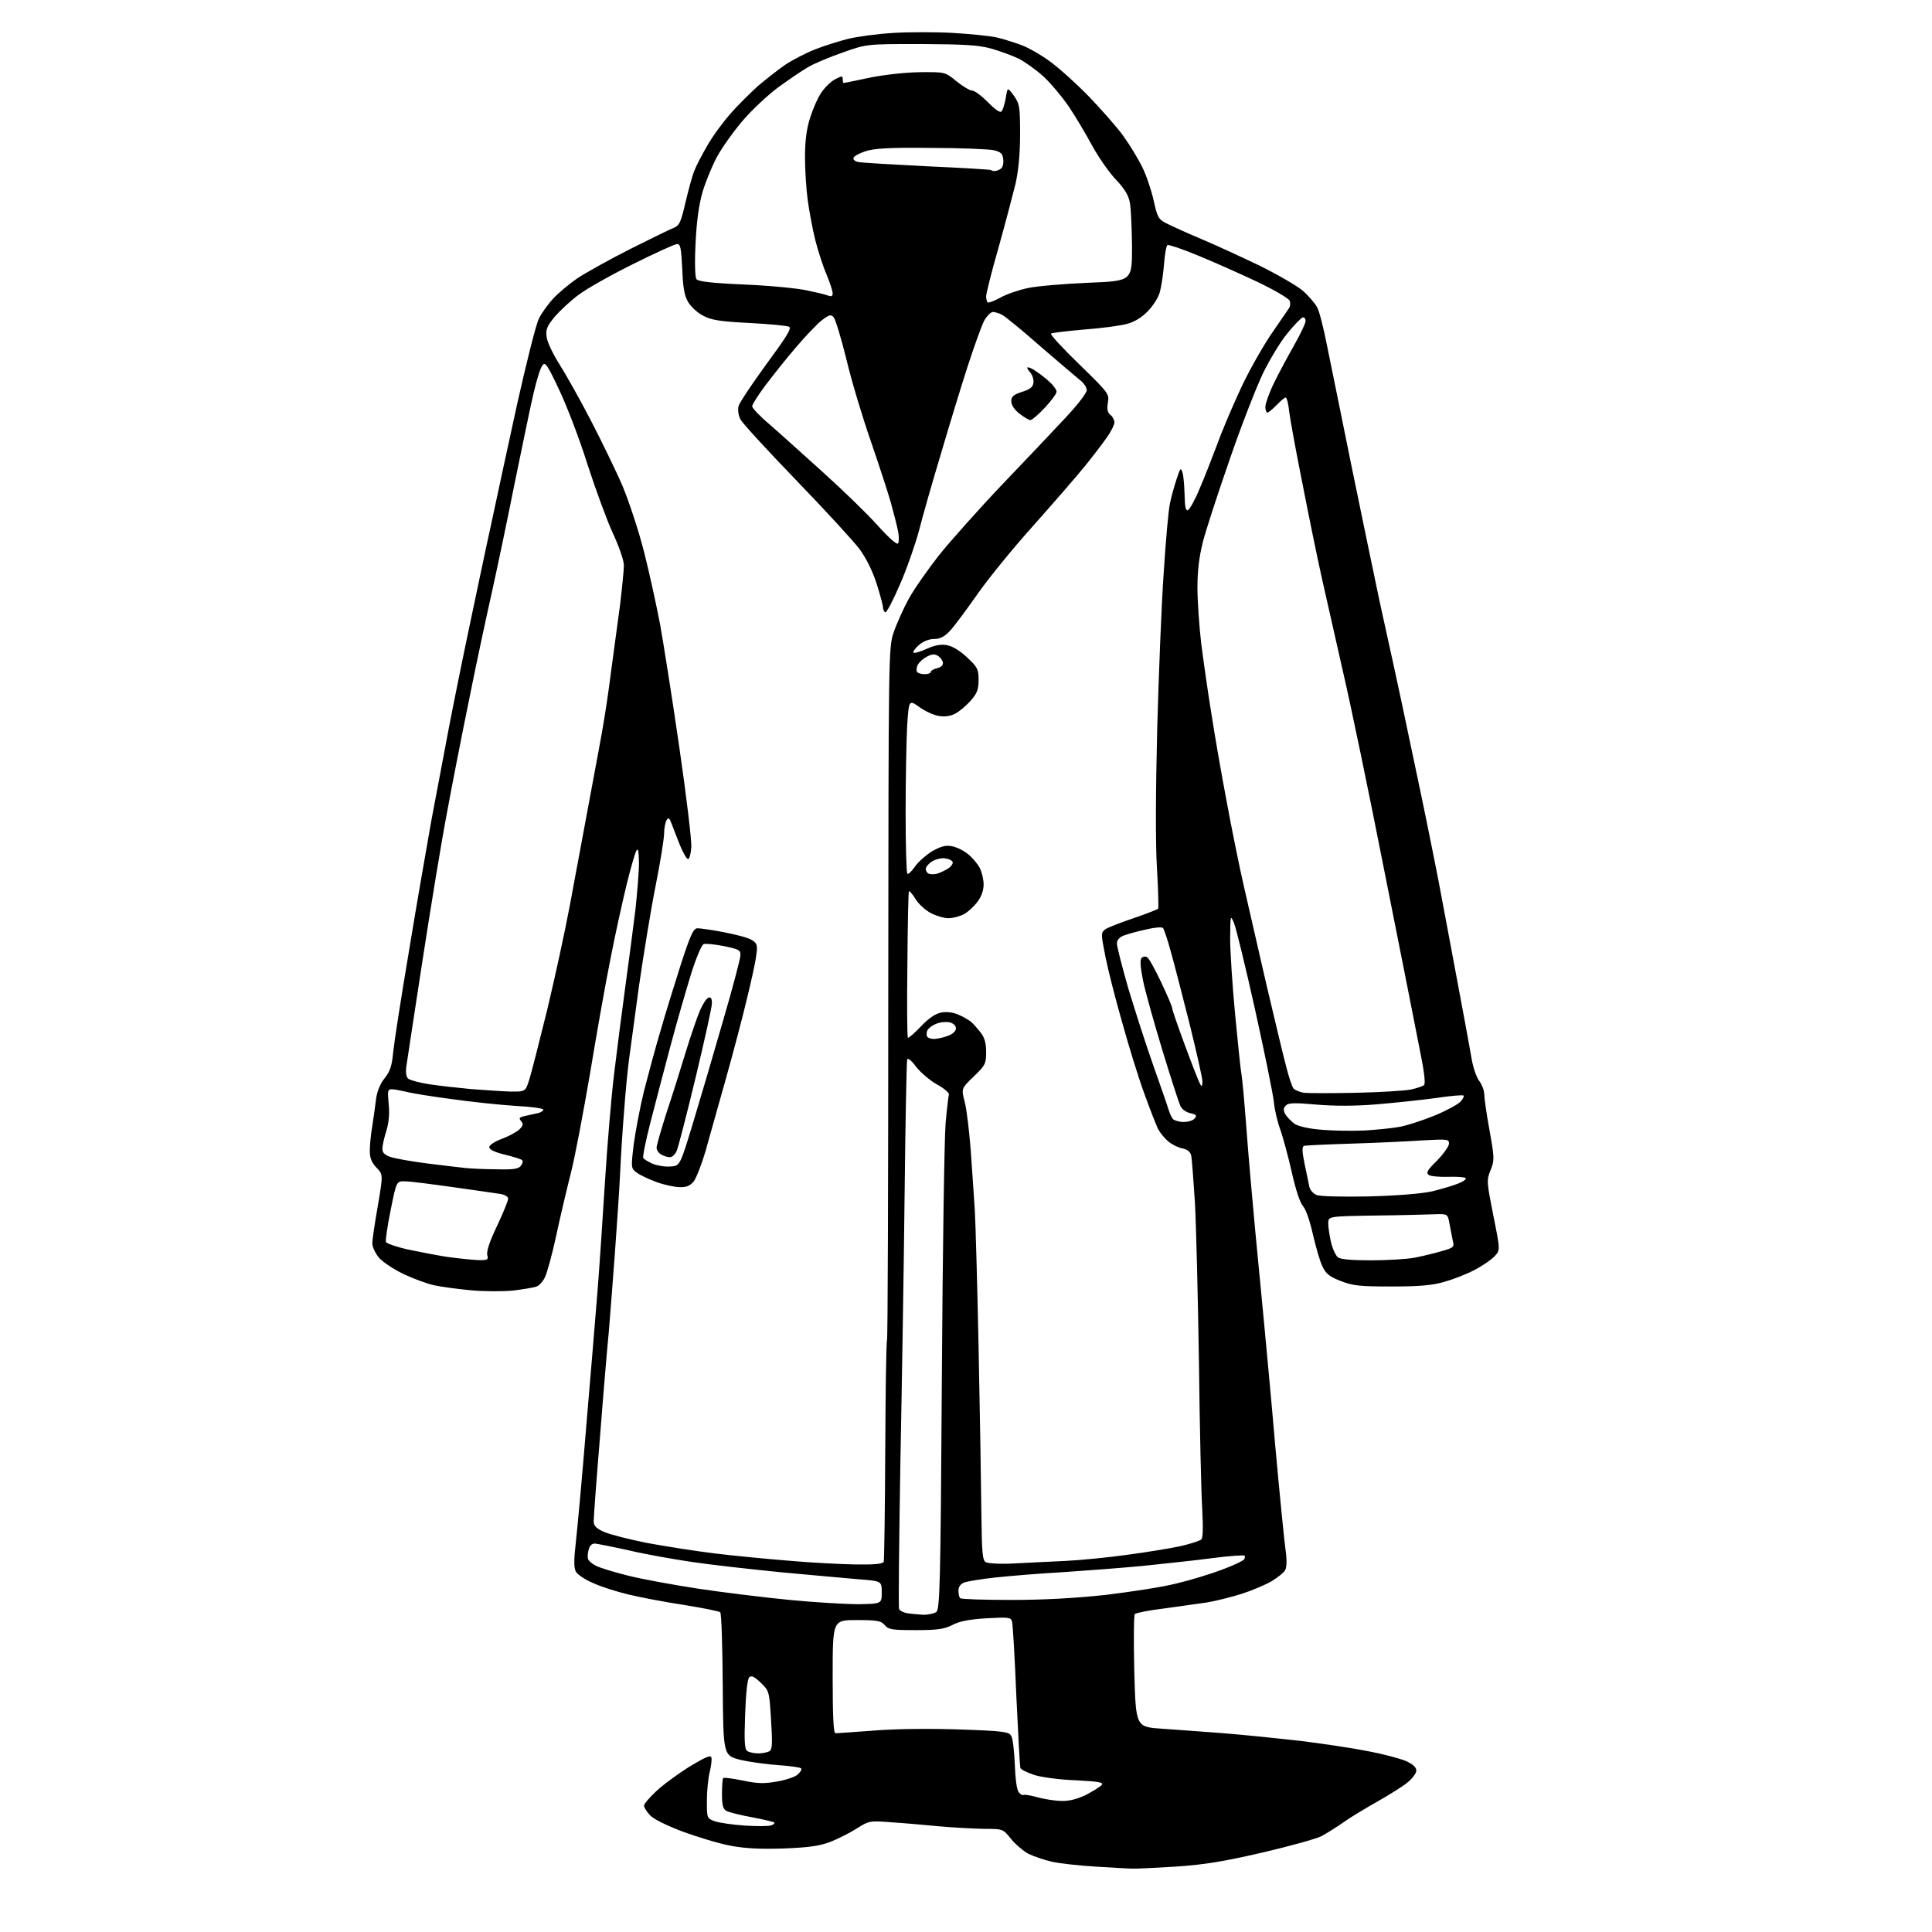 <?xml version="1.0" encoding="UTF-8" standalone="no"?>
<svg 
  version="1.1" 
  xmlns="http://www.w3.org/2000/svg" 
  xmlns:xlink="http://www.w3.org/1999/xlink" 
  xmlns:svg="http://www.w3.org/2000/svg"
  xmlns:rdf="http://www.w3.org/1999/02/22-rdf-syntax-ns#"
  xmlns:cc="http://creativecommons.org/ns#"
  xmlns:dc="http://purl.org/dc/elements/1.1/"
  viewBox="0 0 768 768"
  width="768"
  height="768"
>
<style>svg {background-color: white; }</style>"
<path stroke="none" fill="black" fill-rule="evenodd" d="M450.0,742.8C448.6,742.8 442.0,742.4 435.4,742.0C428.7,741.6 420.8,740.7 417.9,740.0C414.9,739.3 410.8,737.9 408.8,736.9C406.8,735.8 403.7,733.2 401.9,731.0C398.7,727.0 398.7,727.0 391.1,727.0C386.9,726.9 379.0,726.5 373.5,726.0C368.0,725.5 359.4,724.7 354.5,724.4C345.6,723.7 345.4,723.8 340.5,726.9C337.8,728.6 333.1,731.0 330.0,732.2C325.7,733.8 321.7,734.4 311.5,734.8C302.3,735.1 296.1,734.8 290.4,733.7C286.0,732.9 277.4,730.3 271.4,728.1C264.6,725.5 259.7,723.1 258.2,721.4C257.0,720.0 256.0,718.4 256.0,717.8C256.0,717.1 258.1,714.6 260.8,712.1C263.4,709.6 269.4,705.2 274.0,702.3C280.5,698.4 282.6,697.5 282.8,698.7C283.0,699.5 282.7,702.2 282.1,704.5C281.5,706.9 281.0,712.0 281.0,715.8C281.0,722.8 281.0,722.8 284.2,724.0C286.0,724.6 291.4,725.4 296.2,725.7C300.9,726.0 305.6,726.0 306.6,725.6C307.5,725.3 308.1,724.7 307.8,724.5C307.6,724.2 303.6,723.3 299.0,722.4C294.4,721.6 289.8,720.4 288.8,719.9C287.4,719.1 287.0,717.7 287.0,713.1C287.0,709.9 287.2,707.1 287.5,706.8C287.8,706.5 291.3,707.0 295.3,707.8C301.0,709.0 303.8,709.1 308.8,708.2C312.3,707.6 316.0,706.4 317.1,705.4C318.1,704.5 318.8,703.4 318.5,703.0C318.3,702.6 314.3,702.0 309.8,701.7C305.2,701.4 298.4,700.5 294.5,699.6C287.5,697.9 287.5,697.9 287.3,669.8C287.2,654.4 286.8,641.4 286.3,640.9C285.9,640.5 279.4,639.2 272.0,638.0C264.6,636.9 254.7,635.0 250.1,633.9C245.4,632.8 239.0,630.8 235.8,629.3C232.5,627.9 229.4,625.8 228.9,624.7C228.1,623.4 228.1,619.9 228.9,613.1C229.5,607.8 231.4,587.3 233.0,567.5C234.7,547.7 236.7,523.4 237.5,513.5C238.3,503.6 239.6,483.8 240.5,469.5C241.4,455.2 243.0,436.1 244.1,427.0C245.2,417.9 247.2,402.2 248.6,392.0C250.0,381.8 251.8,368.1 252.6,361.5C253.3,354.9 254.0,346.6 254.0,343.0C253.9,338.4 253.7,337.0 253.0,338.1C252.4,339.1 250.7,345.1 249.1,351.6C247.5,358.2 244.5,371.6 242.6,381.5C240.6,391.4 237.0,411.9 234.5,427.0C231.9,442.1 228.6,459.7 227.0,466.0C225.4,472.3 222.7,483.7 221.1,491.2C219.5,498.7 217.4,506.2 216.6,507.8C215.8,509.4 214.3,511.1 213.3,511.4C212.3,511.8 208.2,512.5 204.1,513.0C200.0,513.4 192.4,513.4 187.1,512.9C181.8,512.4 175.2,511.5 172.5,510.9C169.8,510.3 164.3,508.3 160.3,506.4C156.4,504.5 152.0,501.6 150.6,499.9C149.2,498.2 148.0,495.7 148.0,494.2C148.0,492.8 149.0,486.1 150.2,479.3C152.3,466.9 152.3,466.9 149.7,464.2C147.7,462.1 147.0,460.3 147.0,457.5C147.0,455.4 147.4,450.9 148.0,447.6C148.5,444.2 149.2,439.4 149.5,436.8C149.9,433.9 151.1,430.8 152.9,428.6C155.1,425.8 155.8,423.7 156.3,418.2C156.7,414.3 159.5,396.2 162.6,377.9C165.6,359.5 169.7,336.2 171.5,326.0C173.4,315.8 176.5,299.4 178.4,289.5C180.3,279.6 183.9,261.8 186.4,250.0C188.9,238.2 192.7,219.9 195.0,209.5C197.2,199.1 202.0,177.0 205.6,160.5C209.3,144.0 213.1,128.8 214.2,126.7C215.2,124.6 217.7,121.1 219.8,118.8C221.8,116.6 226.1,113.0 229.4,110.7C232.7,108.5 242.2,103.2 250.5,99.0C258.7,94.9 266.6,91.0 268.0,90.5C270.1,89.6 270.7,88.2 272.5,80.4C273.7,75.4 275.2,69.8 276.0,67.9C276.7,66.0 279.0,61.6 281.1,58.0C283.1,54.4 287.2,48.8 290.2,45.4C293.1,42.0 298.2,37.0 301.4,34.1C304.7,31.3 309.7,27.4 312.5,25.5C315.3,23.7 320.5,21.0 324.1,19.6C327.6,18.2 333.4,16.4 336.9,15.5C340.4,14.6 348.5,13.5 354.9,13.1C361.3,12.7 372.1,12.7 379.0,13.1C385.9,13.5 393.6,14.3 396.3,14.9C398.9,15.5 403.2,16.9 406.0,17.9C408.7,18.9 413.8,21.8 417.2,24.3C420.7,26.8 427.6,33.0 432.6,38.1C437.6,43.3 443.9,50.4 446.5,54.0C449.1,57.6 452.5,63.2 454.1,66.5C455.7,69.7 457.7,75.7 458.6,79.7C460.1,86.5 460.5,87.2 463.9,88.9C465.9,89.9 472.0,92.7 477.5,95.0C483.0,97.3 493.4,102.1 500.5,105.5C507.6,109.0 515.4,113.5 517.8,115.5C520.1,117.5 522.7,120.5 523.6,122.2C524.5,123.8 526.2,130.7 527.5,137.3C528.9,144.0 533.3,165.9 537.4,186.0C541.5,206.1 546.5,229.9 548.4,239.0C550.4,248.1 552.9,259.6 554.0,264.5C555.1,269.4 558.9,287.2 562.4,304.0C566.0,320.8 570.2,341.7 571.9,350.5C573.6,359.3 576.9,377.3 579.4,390.5C581.9,403.7 584.4,417.4 585.0,420.9C585.6,424.5 587.0,428.5 588.1,429.8C589.1,431.2 590.0,433.4 590.0,434.9C590.0,436.3 590.9,442.8 592.1,449.3C594.1,460.4 594.1,461.3 592.5,465.2C590.9,469.2 591.0,469.9 593.6,483.1C596.4,497.0 596.4,497.0 594.1,499.4C592.9,500.7 589.3,503.2 586.2,504.8C583.0,506.5 577.6,508.6 574.0,509.6C569.1,511.0 563.9,511.4 553.0,511.4C540.4,511.4 537.8,511.1 532.9,509.2C528.5,507.5 527.0,506.3 525.7,503.4C524.7,501.5 523.1,495.8 521.9,490.7C520.7,485.3 519.1,480.7 518.0,479.5C516.8,478.2 515.1,473.1 513.5,466.0C512.1,459.7 510.0,452.1 509.0,449.2C507.9,446.3 506.7,441.4 506.4,438.2C506.1,435.1 502.7,418.5 498.9,401.3C495.1,384.2 491.3,368.7 490.5,366.8C489.1,363.6 489.1,363.8 489.0,373.0C489.0,378.2 489.9,391.9 491.0,403.5C492.1,415.1 493.2,425.6 493.5,427.0C493.8,428.4 494.7,438.3 495.5,449.0C496.3,459.7 497.9,477.9 499.0,489.5C500.1,501.1 501.7,517.5 502.5,526.0C503.3,534.5 505.4,556.8 507.0,575.5C508.7,594.2 510.5,612.4 511.0,615.9C511.6,619.9 511.5,623.0 510.9,624.1C510.4,625.1 507.9,627.1 505.4,628.6C503.0,630.0 497.6,632.3 493.5,633.6C489.4,634.9 483.3,636.4 479.8,637.0C476.3,637.5 468.6,638.6 462.7,639.4C456.7,640.1 451.5,641.2 451.1,641.6C450.7,642.1 450.6,652.4 450.9,664.5C451.5,686.5 451.5,686.5 462.0,687.2C467.8,687.6 478.8,688.4 486.5,689.0C494.2,689.6 507.8,691.0 516.7,692.0C525.6,693.1 537.7,694.9 543.7,696.1C549.6,697.2 556.4,699.0 558.8,700.0C561.7,701.3 563.0,702.5 563.0,703.9C563.0,704.9 561.3,707.2 559.2,708.8C557.2,710.4 551.7,713.8 547.1,716.4C542.5,719.0 536.5,722.6 533.9,724.5C531.3,726.3 527.4,728.8 525.3,729.9C523.1,731.0 512.6,733.9 501.9,736.4C486.7,739.9 479.2,741.2 467.5,742.0C459.2,742.5 451.4,742.9 450.0,742.8zM422.1,715.9C425.1,716.0 428.3,715.1 431.7,713.5C434.5,712.0 437.3,710.3 437.9,709.6C438.8,708.5 437.0,708.2 427.8,707.7C421.5,707.5 414.1,706.5 411.2,705.6C408.3,704.6 405.7,703.4 405.6,702.7C405.4,702.0 404.7,689.1 404.0,674.0C403.4,658.9 402.6,645.6 402.3,644.6C401.8,642.9 401.0,642.8 392.1,643.3C385.3,643.7 381.3,644.5 378.5,646.0C375.3,647.6 372.7,648.0 364.0,648.0C354.7,648.0 353.2,647.8 351.7,646.0C350.2,644.3 348.8,644.0 340.5,644.0C331.0,644.0 331.0,644.0 331.0,666.5C331.0,681.7 331.3,689.0 332.1,689.0C332.6,689.0 339.7,688.5 347.8,687.9C356.8,687.2 370.0,687.1 381.8,687.5C399.0,688.1 401.2,688.4 402.0,690.1C402.6,691.1 403.2,696.2 403.4,701.4C403.6,707.1 404.2,711.6 405.0,712.5C405.7,713.3 406.5,713.8 406.9,713.5C407.3,713.3 409.8,713.7 412.6,714.5C415.3,715.2 419.5,715.9 422.1,715.9zM301.5,697.0C303.1,697.0 305.1,696.6 305.9,696.1C307.0,695.4 307.1,693.0 306.5,683.7C305.8,672.3 305.8,672.2 302.4,668.9C299.8,666.4 298.7,665.9 297.8,666.8C297.1,667.5 296.5,673.1 296.2,681.6C295.8,692.5 296.0,695.4 297.1,696.1C297.9,696.6 299.9,697.0 301.5,697.0zM367.1,641.9C369.0,641.9 371.3,641.4 372.2,640.8C373.6,639.6 373.9,630.0 374.4,548.0C374.7,497.7 375.4,452.0 375.9,446.4C376.4,440.9 377.0,435.8 377.2,435.1C377.4,434.4 375.2,432.6 372.5,431.1C369.8,429.6 366.0,426.4 364.2,424.1C362.3,421.5 360.8,420.4 360.6,421.2C360.4,421.9 359.9,445.9 359.6,474.5C359.3,503.1 358.5,551.6 357.9,582.4C357.4,613.1 357.1,638.8 357.4,639.6C357.7,640.3 359.1,641.0 360.7,641.3C362.2,641.5 365.1,641.8 367.1,641.9zM341.5,637.7C350.5,637.5 350.5,637.5 350.5,633.0C350.5,628.5 350.5,628.5 341.5,627.8C336.6,627.4 322.6,626.1 310.5,625.0C298.4,623.8 282.4,622.0 275.0,620.9C267.6,619.8 256.3,617.8 250.0,616.3C243.7,614.9 237.6,613.7 236.6,613.6C235.3,613.5 234.4,614.4 234.0,616.0C233.6,617.4 233.5,619.1 233.8,619.8C234.0,620.5 235.4,621.7 236.9,622.4C238.3,623.2 244.0,624.9 249.5,626.3C255.0,627.7 267.6,630.0 277.4,631.5C287.3,633.0 303.7,635.0 313.9,636.0C324.1,637.0 336.6,637.7 341.5,637.7zM401.9,636.0C415.0,636.0 427.4,635.3 439.5,634.0C449.4,632.8 462.0,630.9 467.5,629.5C473.0,628.2 481.2,625.7 485.7,624.0C490.3,622.3 494.3,620.4 494.6,619.8C494.9,619.3 495.0,618.6 494.7,618.4C494.4,618.1 488.6,618.5 481.8,619.4C475.1,620.3 462.5,621.6 454.0,622.5C445.5,623.3 431.1,624.4 422.0,625.0C412.9,625.5 401.0,626.5 395.5,627.1C390.0,627.7 384.5,628.6 383.2,629.1C381.8,629.7 381.0,630.8 381.0,632.3C381.0,633.6 381.3,635.0 381.7,635.3C382.0,635.7 391.1,636.0 401.9,636.0zM340.1,621.9C347.8,622.0 350.9,621.7 351.3,620.8C351.5,620.1 351.8,600.2 351.9,576.5C352.0,552.9 352.3,533.3 352.6,532.8C352.9,532.4 353.1,470.3 353.1,394.8C353.2,260.4 353.2,257.4 355.2,251.5C356.3,248.2 359.0,242.2 361.2,238.1C363.4,234.1 368.9,226.3 373.2,220.8C377.6,215.3 388.9,202.6 398.4,192.6C407.9,182.7 419.3,170.6 423.8,165.8C428.3,161.0 432.0,156.2 432.0,155.1C432.0,154.0 430.8,152.2 429.2,151.0C427.7,149.8 420.7,143.8 413.6,137.7C406.6,131.5 399.8,126.0 398.6,125.3C397.5,124.6 395.7,124.1 394.8,124.0C393.8,124.0 392.3,125.6 391.1,127.7C390.1,129.8 387.2,137.8 384.7,145.5C382.2,153.2 377.4,168.9 374.0,180.5C370.5,192.1 366.6,205.8 365.3,211.0C363.9,216.2 360.6,225.8 357.8,232.2C355.0,238.7 352.4,243.7 351.9,243.4C351.4,243.1 351.0,242.3 351.0,241.5C351.0,240.7 349.9,236.5 348.5,232.1C346.9,227.1 344.4,222.0 341.7,218.3C339.3,215.1 328.0,202.8 316.6,191.0C305.2,179.2 295.2,168.3 294.4,166.8C293.5,165.1 293.2,163.0 293.6,161.4C294.0,160.0 299.0,152.5 304.7,144.7C312.5,134.1 314.8,130.5 313.7,129.9C313.0,129.5 305.9,128.8 298.1,128.4C286.5,127.8 283.0,127.3 279.7,125.6C277.3,124.4 274.7,122.0 273.5,120.0C272.0,117.4 271.5,114.2 271.2,106.8C270.8,98.7 270.5,97.0 269.2,97.0C268.3,97.0 260.4,100.6 251.6,105.0C242.7,109.4 233.0,114.9 230.0,117.2C227.0,119.4 222.8,123.3 220.6,125.8C217.4,129.7 216.9,130.9 217.3,134.0C217.5,135.9 219.8,140.7 222.2,144.5C224.7,148.4 230.4,158.5 234.8,167.0C239.2,175.5 245.0,187.4 247.6,193.5C250.1,199.6 254.0,211.3 256.1,219.7C258.2,228.0 261.0,240.9 262.4,248.2C263.7,255.5 267.2,277.4 270.0,296.8C272.8,316.1 275.0,334.1 274.8,336.8C274.6,339.4 274.1,341.5 273.5,341.5C273.0,341.5 271.5,339.0 270.3,336.0C269.1,333.0 267.6,329.1 267.0,327.5C266.1,325.1 265.7,324.8 265.0,326.0C264.5,326.8 264.0,329.2 264.0,331.2C264.0,333.3 262.5,342.7 260.6,352.2C258.7,361.7 255.8,379.6 254.0,392.0C252.3,404.4 250.5,417.6 250.0,421.5C249.5,425.4 248.6,434.4 248.1,441.5C247.5,448.6 246.8,459.9 246.5,466.5C246.2,473.1 245.2,487.5 244.4,498.5C243.6,509.5 242.5,523.5 242.0,529.5C241.4,535.5 239.8,554.4 238.5,571.3C237.1,588.2 236.0,603.2 236.0,604.6C236.0,606.6 236.9,607.5 240.2,609.0C242.6,610.0 250.3,612.0 257.5,613.4C264.6,614.7 276.6,616.6 284.0,617.5C291.4,618.4 304.7,619.7 313.5,620.4C322.3,621.2 334.3,621.8 340.1,621.9zM403.0,621.5C408.2,621.2 417.4,620.8 423.5,620.5C429.5,620.2 440.8,619.1 448.5,618.0C456.2,617.0 465.6,615.4 469.4,614.6C473.2,613.7 476.9,612.5 477.5,612.0C478.2,611.4 478.3,607.5 477.9,599.8C477.5,593.6 476.9,567.4 476.6,541.5C476.2,515.6 475.5,487.1 475.0,478.0C474.4,468.9 473.8,460.5 473.5,459.3C473.2,457.9 472.0,456.9 470.0,456.5C468.4,456.2 465.9,455.0 464.5,453.8C463.1,452.7 461.2,450.4 460.3,448.7C459.5,447.0 457.0,440.6 454.8,434.5C452.6,428.5 448.7,415.9 446.1,406.5C443.4,397.1 440.4,385.3 439.4,380.2C437.6,371.0 437.6,370.8 439.4,369.4C440.4,368.7 445.5,366.7 450.6,365.0C455.8,363.2 460.2,361.5 460.4,361.2C460.6,360.8 460.4,353.5 459.9,345.0C459.3,335.4 459.4,314.3 460.0,290.0C460.6,268.3 461.7,240.2 462.6,227.5C463.4,214.8 464.5,202.5 465.1,200.0C465.6,197.5 466.8,193.2 467.7,190.5C469.2,185.9 469.4,185.7 470.1,188.0C470.5,189.4 470.8,193.3 470.9,196.8C471.0,201.4 471.3,203.1 472.2,202.8C472.9,202.5 475.0,198.8 476.8,194.4C478.7,190.1 481.7,182.3 483.6,177.3C485.4,172.2 489.5,162.5 492.6,155.8C495.6,149.0 501.2,139.1 504.8,133.6C508.5,128.2 511.9,123.2 512.4,122.5C512.9,121.8 513.0,120.5 512.7,119.6C512.3,118.6 506.3,115.1 499.3,111.8C492.3,108.5 481.7,103.8 475.8,101.4C469.8,98.9 464.6,97.2 464.1,97.4C463.6,97.7 463.0,101.2 462.7,105.2C462.4,109.2 461.6,114.2 461.0,116.3C460.4,118.4 458.2,121.8 456.1,123.9C453.6,126.4 450.7,128.1 447.8,128.8C445.2,129.5 437.7,130.5 430.9,131.0C424.1,131.6 418.2,132.3 417.8,132.6C417.3,132.9 422.4,138.4 429.0,144.8C440.7,156.2 441.0,156.6 440.4,160.0C440.0,162.6 440.2,164.0 441.4,164.9C442.3,165.6 443.0,167.0 443.0,167.9C443.0,168.8 441.8,171.3 440.2,173.6C438.7,175.8 434.8,180.9 431.5,185.0C428.2,189.1 418.9,199.8 410.8,208.9C402.7,217.9 392.6,230.3 388.4,236.4C384.1,242.5 379.3,249.0 377.6,250.8C375.4,253.1 373.7,254.0 371.4,254.0C369.4,254.0 367.0,254.9 365.3,256.4C363.8,257.7 362.8,259.1 363.1,259.4C363.4,259.8 365.8,259.1 368.4,257.9C371.8,256.4 374.2,256.0 376.6,256.5C378.7,256.9 381.8,258.8 384.5,261.4C388.6,265.2 389.0,266.1 389.0,270.3C389.0,274.1 388.4,275.6 385.9,278.5C384.1,280.5 381.4,282.8 379.7,283.7C377.8,284.7 375.4,285.0 373.2,284.6C371.2,284.3 367.7,282.7 365.5,281.1C361.3,278.1 361.3,278.1 360.6,288.7C360.3,294.5 360.0,310.0 360.0,323.0C360.0,336.0 360.3,347.0 360.7,347.3C361.0,347.7 362.4,346.4 363.7,344.5C365.0,342.6 368.1,339.9 370.5,338.4C374.1,336.4 375.8,335.9 378.5,336.4C380.4,336.8 383.3,338.2 385.0,339.7C386.7,341.1 388.7,343.5 389.5,345.1C390.3,346.6 391.0,349.6 391.0,351.6C391.0,354.0 390.1,356.5 388.4,358.7C387.0,360.5 384.6,362.7 383.0,363.5C381.4,364.3 378.7,365.0 377.0,365.0C375.3,365.0 372.2,364.1 370.1,363.0C367.9,361.9 365.2,359.4 364.0,357.5C362.8,355.5 361.6,354.1 361.3,354.3C361.1,354.6 360.8,367.7 360.7,383.4C360.5,399.2 360.6,412.3 360.9,412.5C361.1,412.8 363.4,410.8 366.0,408.1C369.2,404.7 371.9,402.9 374.2,402.5C376.4,402.1 378.9,402.4 381.1,403.4C383.0,404.2 385.2,405.5 386.0,406.2C386.9,406.9 388.5,408.8 389.8,410.4C391.4,412.5 392.0,414.6 392.0,418.2C392.0,422.8 391.7,423.5 387.1,427.9C382.1,432.7 382.1,432.7 383.5,438.1C384.3,441.1 385.3,449.8 385.9,457.5C386.4,465.2 387.2,475.8 387.5,481.0C387.8,486.2 388.5,510.8 389.0,535.5C389.5,560.2 390.0,589.4 390.1,600.3C390.3,617.3 390.5,620.2 391.9,621.0C392.8,621.5 397.8,621.8 403.0,621.5zM189.9,500.9C193.9,501.0 194.2,500.8 193.7,498.9C193.3,497.5 194.7,493.3 197.6,487.3C200.0,482.2 202.0,477.3 202.0,476.5C202.0,475.7 200.7,474.9 198.8,474.6C197.0,474.3 188.5,473.1 180.0,471.9C171.5,470.7 163.0,469.6 161.1,469.6C157.6,469.5 157.6,469.5 155.3,481.0C154.0,487.3 153.2,493.0 153.4,493.7C153.7,494.3 157.4,495.6 161.7,496.6C166.0,497.5 173.1,498.9 177.5,499.6C181.9,500.2 187.5,500.8 189.9,500.9zM545.1,501.0C551.5,501.0 559.2,500.5 562.1,500.0C565.1,499.4 569.9,498.3 572.9,497.4C577.9,496.0 578.2,495.7 577.5,493.2C577.2,491.7 576.6,488.7 576.2,486.5C575.5,482.5 575.5,482.5 570.0,482.7C567.0,482.8 556.3,483.1 546.3,483.2C528.0,483.5 528.0,483.5 528.0,486.3C528.0,487.9 528.5,491.2 529.1,493.8C529.7,496.4 531.0,499.1 531.8,499.8C532.9,500.6 537.2,501.0 545.1,501.0zM544.0,475.6C555.5,475.3 565.0,474.5 569.2,473.6C572.9,472.7 577.6,471.3 579.6,470.5C581.7,469.7 583.0,468.7 582.6,468.3C582.2,467.9 579.1,467.7 575.7,467.8C572.3,467.9 568.8,467.6 568.0,467.1C566.8,466.2 567.3,465.2 571.3,461.3C573.9,458.6 576.0,455.6 576.0,454.6C576.0,452.8 575.3,452.8 565.8,453.3C560.1,453.7 547.4,454.3 537.5,454.6C527.6,454.9 519.0,455.3 518.4,455.5C517.5,455.8 517.6,457.7 518.6,462.7C519.4,466.4 520.2,470.5 520.5,471.8C520.8,473.1 522.1,474.5 523.3,475.0C524.6,475.6 533.3,475.8 544.0,475.6zM270.2,471.9C268.2,471.9 264.0,471.0 261.0,469.9C258.0,468.8 254.4,467.1 253.2,466.2C250.8,464.4 250.8,464.3 251.9,455.0C252.6,449.8 254.4,440.2 256.0,433.7C257.7,427.1 260.6,416.3 262.6,409.6C264.5,402.9 268.2,391.1 270.7,383.2C274.6,371.2 275.7,369.0 277.3,369.0C278.4,369.0 283.2,369.7 287.9,370.6C292.6,371.5 297.6,372.8 298.9,373.7C301.0,375.0 301.2,375.7 300.6,379.9C300.3,382.5 298.6,390.2 296.9,397.1C295.3,403.9 291.5,418.3 288.5,429.0C285.5,439.7 281.8,452.7 280.4,457.8C278.9,462.9 276.8,468.2 275.8,469.6C274.3,471.4 272.9,472.0 270.2,471.9zM197.1,464.8C203.8,465.0 206.0,464.7 207.0,463.5C207.7,462.6 208.0,461.6 207.6,461.2C207.2,460.8 204.1,459.8 200.7,459.0C196.6,458.0 194.5,457.0 194.5,456.0C194.5,455.2 196.6,453.8 199.5,452.7C202.2,451.7 205.4,450.0 206.4,449.0C208.0,447.5 208.1,446.8 207.1,445.6C206.1,444.4 206.4,444.1 209.2,443.5C211.0,443.1 213.3,442.6 214.2,442.4C215.2,442.1 216.0,441.5 216.0,441.1C216.0,440.6 210.9,439.9 204.8,439.6C198.6,439.2 187.2,438.0 179.5,436.9C171.8,435.9 163.7,434.6 161.5,434.0C159.3,433.5 156.7,433.0 155.7,433.0C154.1,433.0 154.0,433.6 154.5,438.8C154.9,442.7 154.6,446.1 153.6,449.5C152.7,452.2 152.0,455.5 152.0,456.7C152.0,458.2 152.9,459.1 155.2,459.9C156.9,460.5 163.6,461.7 169.9,462.5C176.3,463.3 183.1,464.1 185.0,464.3C186.9,464.5 192.4,464.8 197.1,464.8zM266.4,463.7C270.3,463.5 270.3,463.5 275.6,446.0C278.5,436.4 283.9,418.1 287.5,405.5C291.2,392.9 294.2,381.4 294.3,380.0C294.5,377.7 294.0,377.4 287.8,376.1C284.2,375.4 280.5,375.0 279.7,375.3C278.9,375.6 276.7,380.8 274.7,387.2C272.8,393.4 269.1,406.1 266.6,415.5C264.1,424.9 260.5,438.6 258.6,446.0C256.7,453.4 255.4,459.8 255.7,460.3C256.0,460.8 257.6,461.8 259.4,462.6C261.1,463.3 264.3,463.9 266.4,463.7zM266.3,460.0C265.3,460.0 263.7,459.5 262.8,458.9C261.8,458.4 261.0,457.1 261.0,456.2C261.0,455.3 262.8,449.1 264.9,442.5C267.1,435.9 270.5,425.1 272.5,418.5C274.5,411.9 277.1,404.4 278.2,401.8C279.3,399.2 280.8,396.9 281.6,396.6C282.6,396.2 283.0,396.9 283.0,398.8C283.0,400.3 280.1,413.4 276.6,428.0C273.1,442.6 269.7,455.7 269.1,457.2C268.5,458.8 267.3,460.0 266.3,460.0zM542.3,449.4C547.1,449.1 553.5,448.5 556.6,447.9C559.6,447.3 565.8,445.3 570.4,443.4C575.0,441.5 579.6,439.0 580.6,437.9C581.5,436.9 582.1,435.8 581.8,435.5C581.5,435.2 576.5,435.6 570.7,436.5C564.8,437.3 554.2,438.4 547.2,439.0C538.7,439.7 530.6,439.7 523.4,439.1C514.7,438.3 512.2,438.4 511.2,439.4C510.1,440.5 510.1,441.2 510.9,442.9C511.6,444.0 513.3,445.8 514.7,446.8C516.4,447.8 520.4,448.7 525.4,449.1C529.9,449.5 537.4,449.6 542.3,449.4zM470.5,446.0C472.3,446.0 474.3,445.4 474.9,444.6C475.9,443.4 475.6,443.1 473.2,442.5C471.5,442.2 469.8,440.9 469.2,439.6C468.6,438.3 465.4,428.4 462.1,417.6C458.8,406.7 455.3,394.3 454.4,389.9C453.3,384.4 453.1,381.5 453.8,380.8C454.4,380.2 455.4,380.1 456.0,380.5C456.7,380.9 459.2,385.4 461.6,390.5C464.0,395.6 466.0,400.2 466.0,400.9C466.0,401.5 468.3,408.2 471.1,415.7C473.9,423.3 476.6,430.2 477.1,431.0C477.7,432.1 477.9,431.9 478.0,430.0C478.0,428.6 475.7,418.5 473.0,407.5C470.2,396.5 466.9,383.5 465.5,378.6C464.2,373.7 462.7,369.3 462.3,368.9C461.8,368.4 458.8,368.7 455.5,369.5C452.2,370.2 448.3,371.3 446.7,371.9C444.9,372.6 444.0,373.7 444.0,375.1C444.0,376.3 446.0,384.1 448.4,392.5C450.9,400.8 455.3,414.6 458.3,423.1C461.3,431.6 464.1,439.6 464.5,441.0C464.9,442.4 465.7,444.1 466.2,444.8C466.8,445.4 468.7,446.0 470.5,446.0zM539.0,434.4C548.6,434.2 558.4,433.6 560.8,433.1C563.2,432.6 565.6,431.8 566.1,431.3C566.7,430.7 566.1,425.6 564.5,417.9C563.2,411.1 556.9,379.3 550.5,347.2C544.2,315.1 536.7,279.1 533.9,267.2C531.2,255.3 527.4,238.5 525.5,230.0C523.6,221.5 520.1,204.4 517.7,192.0C515.2,179.6 512.9,166.9 512.5,163.8C512.2,160.6 511.5,158.0 511.1,158.0C510.7,158.0 509.1,159.3 507.5,161.0C505.9,162.6 504.3,164.0 503.8,164.0C503.4,164.0 503.0,163.0 503.0,161.7C503.0,160.5 504.5,156.2 506.4,152.3C508.3,148.4 511.9,141.7 514.4,137.3C516.9,132.9 519.0,128.5 519.0,127.6C519.0,126.6 518.4,126.0 517.8,126.2C517.1,126.5 514.3,129.3 511.7,132.6C509.0,135.8 504.7,143.0 502.0,148.5C499.4,154.0 493.3,169.5 488.7,183.0C484.0,196.5 479.2,211.2 478.1,215.7C476.7,221.2 476.0,227.0 476.0,233.5C476.0,238.8 476.7,248.9 477.5,255.8C478.4,262.8 480.2,275.5 481.6,284.0C482.9,292.5 485.6,308.0 487.6,318.5C489.5,328.9 492.6,344.2 494.5,352.5C496.4,360.8 500.4,378.2 503.4,391.3C506.5,404.4 509.9,418.8 511.1,423.3C512.2,427.8 513.6,432.0 514.2,432.7C514.7,433.3 516.6,434.1 518.3,434.4C520.1,434.6 529.4,434.6 539.0,434.4zM202.7,433.9C208.9,434.0 208.9,434.0 210.5,428.8C211.4,425.9 214.5,413.6 217.5,401.5C220.4,389.4 224.5,370.7 226.5,360.0C228.5,349.3 232.1,329.9 234.5,317.0C236.9,304.1 239.4,290.8 239.9,287.5C240.5,284.2 241.9,275.0 242.9,267.0C244.0,259.0 245.6,247.0 246.5,240.3C247.3,233.6 248.0,226.6 248.0,224.7C248.0,222.8 246.1,217.3 243.6,211.9C241.2,206.7 236.7,194.4 233.5,184.5C230.4,174.6 225.3,161.3 222.3,155.0C217.5,144.8 216.7,143.7 215.6,145.3C214.8,146.2 213.3,151.2 212.1,156.3C210.9,161.3 207.5,177.9 204.4,193.0C201.4,208.1 197.3,227.5 195.4,236.0C193.5,244.5 189.4,263.4 186.5,278.0C183.5,292.6 179.5,313.1 177.6,323.5C175.6,333.9 171.3,360.1 168.0,381.5C164.7,402.9 161.8,422.1 161.5,424.1C161.2,426.4 161.5,428.2 162.3,428.8C163.0,429.4 166.7,430.4 170.6,431.0C174.4,431.6 181.8,432.4 187.0,432.9C192.2,433.3 199.3,433.8 202.7,433.9zM371.2,413.0C372.4,413.0 374.9,412.5 376.7,411.8C378.7,411.1 380.0,409.9 380.0,408.8C380.0,407.7 379.0,406.8 377.5,406.4C376.1,406.1 373.7,406.3 372.1,407.0C370.5,407.6 368.9,408.9 368.6,409.7C368.3,410.5 368.2,411.6 368.6,412.1C368.9,412.6 370.1,413.0 371.2,413.0zM372.5,347.3C373.6,347.0 375.5,346.1 376.8,345.3C378.1,344.5 378.9,343.3 378.7,342.7C378.5,342.0 377.1,341.4 375.6,341.2C374.1,341.0 371.8,341.6 370.4,342.5C369.1,343.3 368.0,344.7 368.0,345.4C368.0,346.2 368.6,347.1 369.2,347.3C369.9,347.6 371.4,347.6 372.5,347.3zM367.6,268.0C368.9,268.0 370.0,267.6 370.0,267.1C370.0,266.6 371.2,265.9 372.6,265.6C374.2,265.2 375.0,264.4 374.8,263.3C374.6,262.4 373.7,261.2 372.8,260.7C371.6,259.9 370.4,260.0 368.5,261.0C367.0,261.8 365.4,263.2 364.9,264.2C364.3,265.2 364.2,266.5 364.5,267.0C364.8,267.6 366.2,268.0 367.6,268.0zM357.0,216.0C357.4,215.4 357.4,213.2 357.0,211.2C356.6,209.2 355.3,204.0 354.1,199.7C352.9,195.5 349.3,184.5 346.1,175.2C342.9,166.0 338.5,151.5 336.5,143.0C334.4,134.5 332.1,126.9 331.4,126.1C330.3,124.9 329.6,125.1 326.7,127.3C324.9,128.7 320.2,133.6 316.3,138.2C312.4,142.7 307.0,149.6 304.1,153.4C301.3,157.2 299.0,160.8 299.0,161.5C299.0,162.2 302.0,165.4 305.8,168.6C309.5,171.8 319.0,180.4 327.0,187.6C335.0,194.8 344.9,204.4 348.9,208.9C353.5,214.0 356.6,216.7 357.0,216.0zM409.6,167.0C409.0,167.0 407.0,165.8 405.2,164.4C403.2,162.8 402.0,161.0 402.0,159.5C402.0,157.7 402.8,156.9 406.2,155.8C409.4,154.8 410.6,153.9 410.8,152.2C411.0,150.9 410.4,149.0 409.4,147.9C408.5,146.9 408.1,146.0 408.6,146.0C409.1,146.0 410.7,146.7 412.0,147.7C413.4,148.6 415.7,150.4 417.2,151.8C418.8,153.2 420.0,155.0 420.0,155.7C420.0,156.5 417.9,159.3 415.4,162.0C412.8,164.8 410.2,167.0 409.6,167.0zM397.5,118.4C399.9,117.0 404.9,115.3 408.6,114.5C412.4,113.7 423.2,112.8 432.7,112.4C450.0,111.7 450.0,111.7 450.0,98.1C449.9,90.6 449.6,82.7 449.1,80.4C448.6,77.6 446.9,74.9 443.6,71.4C441.0,68.7 436.8,62.7 434.2,58.0C431.7,53.3 427.5,46.3 424.9,42.4C422.3,38.6 417.8,33.2 414.8,30.4C411.8,27.7 407.3,24.5 404.9,23.3C402.4,22.1 397.5,20.3 394.0,19.3C388.8,17.9 383.3,17.6 366.0,17.5C344.5,17.5 344.5,17.5 335.2,20.8C330.0,22.6 323.7,25.2 321.2,26.7C318.6,28.2 313.2,31.9 309.1,34.9C305.1,37.9 298.8,43.8 295.3,47.9C291.7,52.1 287.2,58.4 285.2,62.0C283.2,65.6 280.6,72.0 279.3,76.2C277.8,81.5 276.9,88.0 276.5,96.7C276.1,104.3 276.3,110.1 276.8,110.9C277.5,111.9 282.3,112.5 295.8,113.1C305.7,113.5 316.8,114.6 320.6,115.4C324.4,116.2 328.3,117.1 329.2,117.5C330.5,118.0 331.0,117.7 331.0,116.6C331.0,115.7 329.9,112.3 328.6,109.2C327.2,106.0 325.2,99.8 324.1,95.5C323.0,91.1 321.7,84.0 321.1,79.7C320.5,75.4 320.0,67.7 320.0,62.5C320.0,56.1 320.6,51.3 322.0,46.9C323.1,43.4 325.1,38.8 326.5,36.8C327.9,34.7 330.4,32.3 332.0,31.5C334.7,30.1 335.0,30.1 335.0,31.5C335.0,32.3 335.2,33.0 335.3,33.0C335.5,33.0 340.1,32.1 345.6,30.9C351.5,29.7 359.6,28.8 365.6,28.7C375.7,28.6 375.7,28.6 380.2,32.3C382.7,34.3 385.5,36.0 386.4,36.0C387.4,36.0 390.2,38.1 392.7,40.6C395.5,43.5 397.5,44.9 398.1,44.3C398.6,43.8 399.4,41.4 399.8,39.0C400.5,34.6 400.5,34.6 403.0,38.0C405.3,41.3 405.5,42.3 405.5,53.5C405.5,61.4 404.8,68.1 403.7,73.0C402.7,77.1 399.7,88.5 397.0,98.2C394.2,107.9 392.0,116.7 392.0,117.8C392.0,118.8 392.3,119.9 392.6,120.2C392.9,120.5 395.1,119.7 397.5,118.4zM395.4,68.0C396.0,68.0 397.1,67.6 397.8,67.1C398.6,66.6 399.0,65.0 398.8,63.4C398.6,61.1 397.9,60.4 395.0,59.7C393.1,59.3 381.8,58.8 370.0,58.8C353.5,58.6 347.5,59.0 344.1,60.1C341.6,60.9 339.5,62.1 339.3,62.7C339.0,63.4 339.9,64.2 341.2,64.4C342.5,64.7 354.8,65.4 368.5,66.1C382.2,66.7 393.7,67.4 393.9,67.6C394.1,67.8 394.8,68.0 395.4,68.0z" />

</svg>